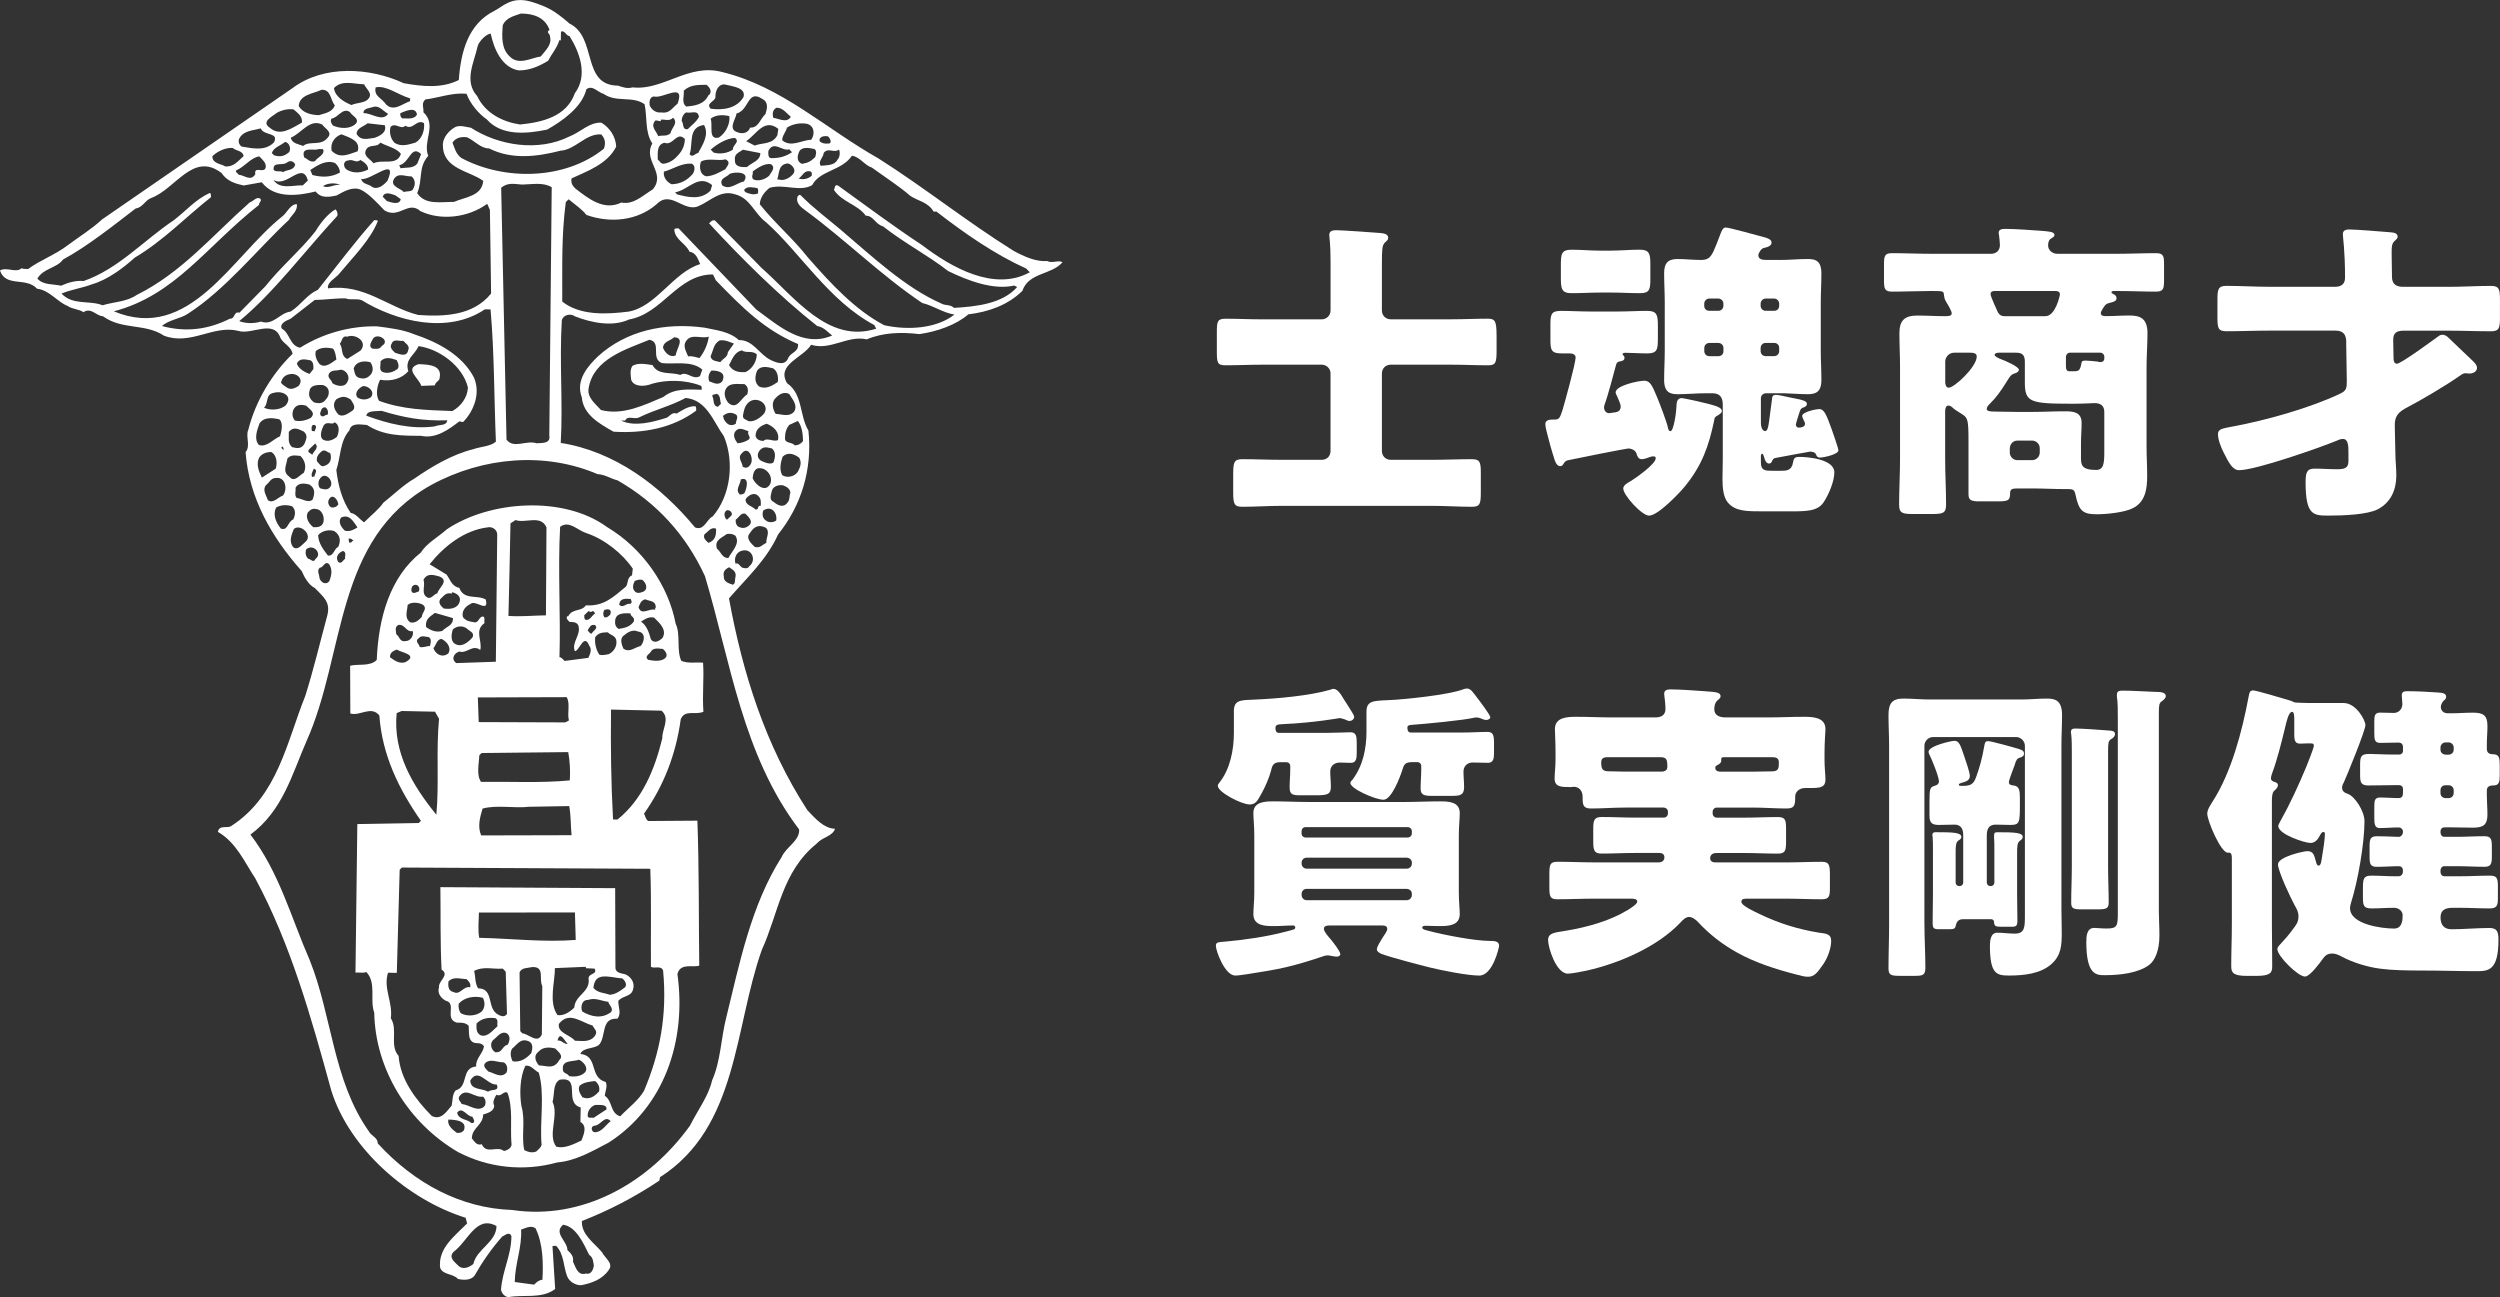 <?xml version="1.0" encoding="UTF-8"?>
<svg id="_レイヤー_2" data-name="レイヤー 2" xmlns="http://www.w3.org/2000/svg" viewBox="0 0 567.41 294.39">
  <rect x="0" y="0" width="567.41" height="294.39" fill="#333333" stroke="none"/>
  <defs>
    <style>
      .cls-1 {
        fill: #fff;
      }
    </style>
  </defs>
  <g id="_ベース" data-name="ベース">
    <g>
      <g>
        <path class="cls-1" d="M301.99,84.77c0-1.14-.93-2-2-2h-13.51c-2.79,0-5.58.14-8.44.14-1.72,0-1.86-.64-1.86-3.07v-4.5c0-2.36.14-3,1.93-3,2.79,0,5.58.14,8.37.14h13.51c1.07,0,2-.86,2-2v-11.08c0-4.15-.29-5.51-.29-6.08,0-.93.79-1.07,1.57-1.07,1.29,0,8.51.5,10.08.64.64.07,1.72.21,1.72,1.07,0,.5-.29.64-.79,1.14-.57.64-.64,1.29-.64,5.15v10.22c0,1.14.86,2,2,2h13.73c2.79,0,5.58-.14,8.37-.14,1.93,0,1.93,1,1.93,5.15v1.93c0,2.79-.14,3.5-1.86,3.5-2.86,0-5.65-.14-8.44-.14h-13.73c-1.14,0-2,.86-2,2v17.59c0,1.14.86,2,2,2h9.44c3,0,5.93-.14,8.94-.14,1.79,0,2.07.57,2.07,2.93v4.65c0,2.57-.21,3.22-2,3.22-3,0-6.01-.21-9.01-.21h-34.18c-3,0-6.01.21-9.01.21-1.79,0-2-.72-2-3.36v-3.79c0-2.93.14-3.65,2.07-3.65,3,0,5.93.14,8.94.14h9.08c1.14,0,2-.79,2-2v-17.59Z"/>
        <path class="cls-1" d="M364.2,91.78c-.07.14-.14.5-.14.71,0,.71.5,1.29,1.14,1.29.14,0,1.14-.14,1.5-.21.71-.14,1.14-.5,1.14-1.36,0-.5-.64-1.86-.86-2.36-.14-.29-.29-.57-.29-.79,0-1.57,5.22-2.65,6.51-2.65s1.79,1.07,2.86,3.65c.64,1.5,2.29,5.86,2.5,7.01.07.36.21.79.57.79.79,0,1.36-4.72,1.36-5.51,0-1.14.21-2,1.22-2,.29,0,5.86,1.14,7.87,1.86.79.29,1.22.64,1.22,1.07,0,.5-.71.86-1.29,1.22-.36.29-.36.36-.43.79-1.22,5.93-2.79,10.37-6.72,15.16-1.29,1.57-6.08,6.58-8.08,6.58-1.64,0-5.86-4.65-5.86-6.15,0-.79,1-1.29,1.86-1.79,1.14-.71,5.51-3.79,5.51-5.08,0-.36-.21-.43-.5-.43s-.43,0-.79.14c-.5.21-1.36.5-1.86.5-.86,0-1.07-.79-1.22-1.29-.21-.72-1.14-1.14-1.86-1.14-.43,0-12.01,2.29-13.59,2.65-.5.07-.79.29-1.14.86-.14.29-.36.5-.72.5-.5,0-.93-.43-1.22-1.29-.79-2.43-1.29-4.29-1.79-6.29-.14-.57-.36-1.36-.36-2,0-1,1.14-1,2.15-1,.93,0,1.14-.29,1.72-2.07.5-1.64,3-10.73,3-12.01,0-.64-.64-.93-1.29-.93h-1.86c-2.36,0-2.57-.72-2.57-3.15v-3.43c0-2.29.21-3.07,2.36-3.07s4.36.14,6.51.14h6.58c2.15,0,4.29-.14,6.51-.14s2.43.93,2.43,3.43v2.72c0,2.65-.14,3.5-2.43,3.5-1.72,0-3.43-.14-5.08-.14-.14,0-.5.07-.5.29,0,.36.43.29.43.86,0,.64-.57.71-1.29.86-.36.14-.5.29-.64.79-.5,1.93-1.93,7.22-2.57,8.94ZM365.7,56.88c2.15,0,4.29-.21,6.44-.21s2.43.86,2.43,3.22v3.5c0,2.36-.21,3.15-2.36,3.15s-4.36-.14-6.51-.14h-2.5c-2.15,0-4.29.14-6.51.14s-2.43-.93-2.43-3.5v-2.86c0-2.57.14-3.5,2.43-3.5s4.36.21,6.51.21h2.5ZM407.6,96.42c0,.29.29.64.57.64.57,0,1.5-.14,1.5-.86,0-.14,0-.21-.07-.36-.14-.29-.57-1.14-.57-1.43,0-.93,3.22-1.57,3.86-1.57,1.14,0,1.64,1.29,2.86,4.65.21.64,1.5,4.22,1.5,4.72,0,.93-3.36,1.64-4.15,1.64-.64,0-.79-.36-.93-.71-.21-.5-.86-.64-1.36-.64-.21,0-6.94,1.29-7.79,1.43-.43.07-.57.21-.79.64-.14.36-.29.64-.71.64-.72,0-1-.93-1.14-1.5-.07-.21-.21-.72-.43-.72s-.29.29-.29.5v1.5c0,1.86,1.07,1.86,2.65,1.86h1.93c1.14,0,2.43,0,2.72-1.93.14-.86.36-1.22,1.43-1.22,2.15,0,7.94.57,7.94,3.5,0,2.07-1.29,5.08-2.43,6.79-1.36,2.07-3.93,2.07-7.94,2.07h-5.43c-4.29,0-6.65,0-8.37-2-1.07-1.29-1.22-3.5-1.22-5.43,0-1.36.07-2.86.07-4.43v-12.37c0-1.57-.64-2.57-2.29-2.57h-1.79c-2,0-4,.21-6.08.21-1.64,0-3.15-.29-3.15-3.22,0-2.22.14-4.5.14-6.72v-10.8c0-2.29-.14-4.5-.14-6.72s.79-3.22,3.07-3.22c1.72,0,3.43.21,5.22.21,1.5,0,2.15-.36,2.93-2,.43-.93.93-2.22,1.57-3.93.36-.86.57-1.43,1.22-1.43.71,0,7.44,1.86,8.51,2.15,1.07.29,1.86.57,1.86,1.29,0,.64-.79,1-1.5,1.14-.57.14-.72.21-1.07.71-.21.36-.43.64-.43,1,0,.93.93,1.07,1.86,1.07h3.15c2.07,0,4.08-.21,6.08-.21,1.57,0,3.22.14,3.22,3.22,0,2.22-.14,4.5-.14,6.72v10.8c0,2.22.14,4.43.14,6.72,0,2.86-1.43,3.22-3.15,3.22-1.57,0-4.65-.21-5.22-.21h-4.22c-.64,0-1.14.5-1.14,1.14v5.51c0,1.57.64,1.93.93,1.93.5,0,.71-.57.93-2.22l.64-4.86c.07-.71.07-1.14,1-1.14.57,0,2.29.43,3,.57,3.58.64,3.93.93,3.93,1.5,0,.5-.5.71-.93.86-.43.14-.57.5-.71.93-.14.5-.86,2.57-.86,2.93ZM390.01,70.54c.64,0,1.14-.5,1.14-1.14v-.5c0-.57-.5-1.14-1.14-1.14h-2.07c-.64,0-1.14.57-1.14,1.14v.5c0,.64.43,1.14,1.14,1.14h2.07ZM391.16,78.98c0-.64-.5-1.14-1.14-1.14h-2.07c-.64,0-1.14.5-1.14,1.14v.72c0,.64.5,1.14,1.14,1.14h2.07c.64,0,1.14-.43,1.14-1.14v-.72ZM402.67,70.54c.71,0,1.14-.5,1.14-1.14v-.5c0-.57-.5-1.14-1.14-1.14h-1.93c-.64,0-1.14.57-1.14,1.14v.5c0,.64.5,1.14,1.14,1.14h1.93ZM400.74,77.83c-.64,0-1.14.5-1.14,1.14v.72c0,.64.5,1.14,1.14,1.14h1.93c.64,0,1.14-.5,1.14-1.14v-.72c0-.64-.43-1.14-1.14-1.14h-1.93Z"/>
        <path class="cls-1" d="M476.82,71.11c0,.57.64.64,1.07.64,1.79,0,3.5-.14,5.29-.14,2.22,0,4.22.36,4.22,4,0,2.57-.21,5.15-.21,7.65v18.02c0,2.22.14,4.43.14,6.72,0,2.86-.36,5.93-3.29,7.36-1.86.93-5.79,1.36-8.15,1.36-3.36,0-4.08-.93-4.86-4.58-.21-1.07-.71-1.14-1.72-1.14h-.86c-2.36,0-4.79-.14-7.15-.14h-3.22c-1.29,0-1.86.07-1.86,1.07,0,1.64-.36,1.86-2.86,1.86h-4.22c-1.72,0-2.36-.29-2.36-1.57v-11.66c0-6.08-.14-5.72-2.29-7.08-.57-.36-1-.64-1.36-1-.21-.21-.57-.43-.93-.43-.57,0-.72.79-.72,1.22v10.94c0,3.43.21,6.86.21,10.3,0,2-.72,2.15-3.29,2.15h-4.15c-2.36,0-3.22-.14-3.22-2.07,0-3.43.21-6.94.21-10.37v-20.95c0-2.57-.14-5.08-.14-7.65,0-2.93,1.22-4,4.08-4,2.07,0,4.15.14,6.22.14.79,0,1.57,0,1.57-.64,0-.57-.93-2.07-1.36-2.79-.29-.5-.36-.93-.43-1.57-.07-.71-.29-.71-3.07-.71s-5.72.14-8.65.14c-1.72,0-1.86-.64-1.86-2.65v-3.58c0-1.79.14-2.5,1.79-2.5,2.86,0,5.79.14,8.72.14h13.8c1.14,0,2-.71,2-2,0-.43-.14-1.79-.21-2.29-.07-.21-.07-.36-.07-.5,0-.86,1-.86,1.64-.86,1.79,0,6.08.29,7.94.43,1.43.14,3.07.14,3.07.93,0,.36-.21.5-.71.79-.64.36-.72,1.07-.72,1.64,0,1.07,1,1.86,2.07,1.86h13.73c2.93,0,5.79-.14,8.65-.14,1.72,0,1.86.64,1.86,2.5v3.58c0,2-.14,2.65-1.86,2.65-2.86,0-5.72-.14-8.65-.14h-.93c-.21,0-.5.07-.5.29,0,.14.21.29.36.36.43.21.79.43.79,1s-.5.79-1.36,1c-.93.21-1.14.36-1.72,1.29-.21.36-.5.79-.5,1.14ZM443.5,80.05c-1.07,0-2,.93-2,2v4.72c0,.43.14,1.22.79,1.22,1.29,0,6.36-4.72,6.36-7.08,0-.79-.86-.86-1.5-.86h-3.65ZM477.6,93.49c0-1.43-.86-2-2.22-2-.14,0-2.43.14-4.65.14h-.86c-9.22,0-10.3-.43-10.3-4.86v-4.65c0-1.43-.5-2.07-1.93-2.07h-3.93c-.29,0-1,.07-1,.5,0,.36,1.07.86,1.5,1,.64.21,4,1.64,4,2.36,0,.5-.57.72-1,.86-.86.29-1,.64-2,2.22-1.22,1.93-2.07,3.15-3.72,4.79-.21.21-.57.64-.57,1,0,.5.5.64,2.15.64,1.5,0,3.29.07,4.79.07h3.43c2.43,0,4.93-.14,7.44-.14,1.93,0,3.72.21,3.72,2.65,0,1.5-.14,3.07-.14,4.58v3.29c0,1.65.14,2.79,3.43,2.79,1.72,0,1.86-1.5,1.86-4.08v-9.08ZM452.86,66.04c-.5,0-1.07.07-1.07.71,0,.36.5,1.5.86,2.36.14.36.21.5.36.79.43,1,.71,1.86,1.93,1.86h9.3c2.29,0,3.29-4.72,3.29-4.93,0-.72-.64-.79-1.22-.79h-13.44ZM456.15,102.72c0,.93.79,1.72,1.72,1.72h3.36c.93,0,1.72-.79,1.72-1.72v-1c0-.93-.79-1.72-1.72-1.72h-3.36c-.93,0-1.65.71-1.72,1.72v1ZM468.88,82.41c0,1.5.07,1.86.93,1.86h.64c1.22,0,1.64,0,1.93-1.72.07-.5.21-.71.93-.71.5,0,2.15.14,2.65.21.43.07.5.14.72.14.57,0,.93-.29.93-.93v-.29c0-.5-.43-.93-.93-.93h-6.86c-.5,0-.93.43-.93,1v1.36Z"/>
        <path class="cls-1" d="M532.52,77.76c0-1.72-.57-2.72-2.43-2.72h-15.09c-3.22,0-6.44.14-9.65.14-1.93,0-2.07-.71-2.07-3.15v-4c0-2.29.14-3.15,2-3.15,3.22,0,6.51.21,9.72.21h15.02c1.29,0,2.22-.57,2.22-2.07,0-6.22-.5-9.15-.5-9.87,0-.93.79-1.07,1.5-1.07,1.5,0,7.58.5,9.3.64.64.07,1.64.14,1.64,1,0,.43-.36.64-.79,1.07-.5.5-.57,1.29-.57,2.15v.93c0,1.57.07,3.15.07,4.65v.29c0,1.72,1,2.29,2.57,2.29h10.22c3.29,0,6.51-.21,9.72-.21,1.86,0,2,.86,2,3.15v4c0,2.29-.14,3.15-2,3.15-3.22,0-6.44-.14-9.72-.14h-10.08c-1.64,0-2.43.5-2.43,2.07l.07,3.79c0,.93.07,1.64.79,1.64.93,0,8.29-5.43,9.58-6.36.21-.14.43-.21.71-.21.5,0,.86.21,1.22.5,1.14,1.07,3.93,3.79,5.01,4.79.93.86,1.64,1.5,1.64,2.22,0,.79-.79,1.29-1.72,1.29-.29,0-.64-.07-.93-.07-.57,0-1.14.5-1.57.79-2.65,1.86-8.51,5.36-11.44,6.86-2.22,1.14-3.07,2.07-3,4.36l.14,6.36c0,1.43.21,3.22.21,4.79,0,3.29-1.22,6.15-4.22,7.72-2.36,1.22-7.79,1.43-11.08,1.43-3.5,0-5.29,0-5.29-7.51,0-2.15.21-3.15,2-3.15s3.43.14,5.15.14c1.57,0,2.57-.21,2.57-1.79v-1.86c0-1.5,0-3.22-1.22-3.22-.5,0-.93.14-1.36.36-4,1.64-18.45,6.72-22.24,6.72-1.43,0-2.29-1.57-3.5-4-.57-1.07-1.29-2.93-1.29-4.15s.93-1.29,3.5-1.79c7.36-1.36,17.3-4.15,24.1-7.36,1.57-.71,1.64-1.29,1.64-3l-.14-8.65Z"/>
        <path class="cls-1" d="M302.2,210.04c-1.07,0-1.72.07-1.72.79,0,.64,1,1.72,1.72,2.57.43.57,2,2.5,2,3.15,0,.36-.36.57-.79.57s-1.07-.14-1.5-.21c-.21-.07-.43-.07-.64-.07-.36,0-.86.14-1.22.29-7.08,2.36-9.8,2.86-17.16,4-.57.07-1.93.29-2.5.29-2.43,0-4.43-5.65-4.43-6.72,0-.86.43-.86,2.22-1,4.15-.36,9.51-1.14,13.51-2.22,1.93-.5,2.29-.5,2.29-1,0-.29-.29-.43-.5-.43-1.43,0-2.79.14-4.22.14-2,0-4.79,0-4.79-2.72,0-1.07.21-2.93.21-4.93v-13.01c0-2.07-.21-3.86-.21-5,0-2.57,2.65-2.65,4.58-2.65,2.57,0,5.22.14,7.87.14h22.02c2.57,0,5.22-.14,7.87-.14,1.93,0,4.5.07,4.5,2.65,0,1.43-.21,3.07-.21,5v13.01c0,2,.21,3.86.21,4.93,0,2.72-2.79,2.72-4.79,2.72-.93,0-1.93-.07-2.93-.07-.29,0-.79,0-.79.43s.93.57,1.43.72c3.5.93,10.51,2.29,14.01,2.29.79,0,2,0,2,1.07,0,.43-1.43,6.79-4.5,6.79-2.57,0-8.37-1.14-11.01-1.79-2.29-.57-9.22-2.36-11.23-3.15-.43-.21-1-.5-1-1,0-.57.64-1.57,1.07-2.29.14-.21.29-.43.36-.57.29-.43.93-1.29.93-1.79,0-.72-.64-.79-1.43-.79h-11.23ZM280.04,161.49c0-2.72,1.57-2.57,5.01-2.72,4.86-.21,12.16-.86,16.87-2.22.21-.07.5-.21.64-.21,1,0,1.64,1,2.57,2.57.5.79,1,1.5,1.72,2.72.21.36.5.79.5,1.14s-.43.86-1.07.86c-.36,0-.72-.21-1.07-.36-.29-.07-.86-.29-1.14-.29-.07,0-5.93,1.07-12.73,1.36-1.43.07-1.86.14-1.86.93,0,.5.14,1.07.79,1.07h10.65c2,0,4.58-.14,5.58-.14,1.29,0,1.43.86,1.43,2.43v2.15c0,1.29-.07,2.36-1.36,2.36-.86,0-1.64-.07-2.5-.07-1.22,0-2.15.79-2.15,2s.14,2.36.14,3.5c0,1.72-.79,1.93-3.36,1.93h-3.43c-1.79,0-2.57-.07-2.57-1.79,0-1.36.14-2.65.14-4v-.86c0-.5-.36-.86-.86-.86h-1.5c-1.64,0-1.79,1.07-2,1.93-.43,1.64-1.29,3.58-2.07,5.01-1,1.86-1.43,2.65-2.79,2.65-1.86,0-7.22-2.79-7.22-4.22,0-.21.14-.5.29-.64,2.5-3.07,3.36-7.51,3.36-11.37v-4.86ZM319.51,190.09c.5,0,.93-.43.93-.93v-.5c0-.5-.43-.93-.93-.93h-23.24c-.5,0-.86.43-.86.93v.5c0,.57.36.86.86.93h23.24ZM296.56,194.66c-.64,0-1.14.5-1.14,1.14v.21c0,.64.5,1.14,1.14,1.14h22.74c.64,0,1.14-.5,1.14-1.14v-.21c0-.64-.43-1.07-1.14-1.14h-22.74ZM296.56,201.74c-.64,0-1.14.5-1.14,1.14v.29c0,.57.5,1.14,1.14,1.14h22.74c.64,0,1.14-.57,1.14-1.14v-.29c0-.64-.43-1.07-1.14-1.14h-22.74ZM320.22,173c-1.36,0-1.64.72-1.93,1.72-.5,1.57-2.43,6.79-4.29,6.79s-7.51-2.5-7.51-3.79c0-.29.21-.5.5-.79,2.36-3.15,3.15-7.01,3.15-10.87v-4.5c0-2.5,1.5-2.5,4.93-2.65,3.72-.14,13.8-1.22,16.95-2.43.36-.14.57-.21.93-.21.86,0,1.36.86,2.29,2.07.5.64,3,3.93,3,4.43,0,.43-.57.64-.93.64s-.93-.21-1.22-.36c-.36-.14-.64-.21-.93-.21-.21,0-.43,0-.64.07-2.5.57-10.73,1.36-13.66,1.57-.86.07-1.43.07-1.43.64,0,.5.07,1.14.79,1.14h11.58c2,0,3.93-.14,5.86-.14,1.29,0,1.43.93,1.43,2.43v2.36c0,1.22-.14,2.22-1.36,2.22-.64,0-2.43-.07-3.5-.07-1.22,0-2.07.86-2.07,2.07s.14,2.36.14,3.57c0,1.86-1.14,1.93-2.72,1.93h-4.86c-1.86,0-2.29-.5-2.29-1.72,0-1.43.14-2.79.14-4.15v-.93c0-.5-.36-.79-.79-.86h-1.57Z"/>
        <path class="cls-1" d="M368.78,183.29c-2.57,0-5.15.21-7.72.21-1.79,0-1.86-.93-1.86-2.43v-.21c0-1.57-1-2.29-2-2.29-.21,0-.43.07-.71.07-2.07,0-3.65,0-3.65-1.93,0-1,.21-2.86.21-4.29v-1.72c0-2.15-.14-4.5-.14-5.22,0-2.72,2.86-2.79,4.86-2.79,2.72,0,5.51.14,8.22.14h9.72c1.29,0,2.29-.5,2.29-1.93s-.29-3-.29-3.43c0-.93.79-1,1.57-1,1.93,0,5.94.29,7.94.43.29.07.64.07.93.07,1.36.14,2.36.21,2.36,1.07,0,.36-.36.64-.79,1-.5.5-.64,1.22-.64,1.93,0,1.5,1.36,1.86,2.57,1.86h9.51c2.72,0,5.51-.14,8.22-.14,2,0,4.93.07,4.93,2.79,0,.5-.21,3-.21,5.22v1.93c0,1.57.21,3.29.21,4.29,0,1.72-1.07,1.93-3.22,1.93h-1.36c-1.5,0-2.29,1-2.29,1.93v.29c0,1.72-.21,2.43-1.93,2.43-2.57,0-5.08-.21-7.65-.21h-8.22c-.5,0-.93.43-.93.93v.43c0,.5.43.93.93.93h6.15c2.57,0,5.15-.14,7.72-.14,1.72,0,1.86.71,1.86,2.72v2.79c0,2.07-.14,2.79-1.86,2.79-2.57,0-5.15-.14-7.72-.14h-6.22c-1.22,0-1.43.79-1.43,1.14,0,1,.93,1,1.43,1h15.52c2.79,0,5.58-.14,8.37-.14,1.72,0,1.86.71,1.86,3v2.93c0,1.86-.14,2.57-1.86,2.57-2.79,0-5.58-.14-8.37-.14h-8.29c-.93,0-1.57,0-1.57.71,0,.93,3.15,2.29,4,2.72,4.43,2.15,8.79,3.5,13.59,4.29,1.5.21,2.79.21,2.79,1.86s-.79,3.86-1.79,5.29c-1.36,1.93-2,2.86-3.5,2.86-.79,0-1.79-.29-2.57-.5-4.5-1.14-9.44-2.72-13.51-5-3.22-1.79-6.22-4.08-8.79-6.86-.43-.5-1.36-1.22-2.07-1.22-.79,0-1.5.72-2,1.29-5.22,5.51-13.87,9.22-21.16,10.87-.93.21-3.5.71-4.36.71-2.72,0-4.5-6.01-4.5-7.58,0-1.72,1.5-1.72,4-2.15,4.79-.79,10.01-2.22,14.09-4.72.5-.29,2.15-1.36,2.15-1.86,0-.64-.64-.71-1.57-.71h-8.15c-2.79,0-5.65.14-8.44.14-1.64,0-1.79-.64-1.79-2.79v-2.86c0-2.22.14-2.86,1.86-2.86,2.79,0,5.58.14,8.37.14h14.52c1,0,1.36-.57,1.36-1.14,0-.72-.5-1-1.14-1h-5.43c-2.57,0-5.08.14-7.65.14-1.79,0-1.93-.79-1.93-2.93v-2.65c0-2,.21-2.72,1.93-2.72,2.57,0,5.15.14,7.65.14h6.44c.5,0,.93-.43.93-.93v-.43c0-.5-.36-.86-.93-.93h-8.79ZM377.07,175.14c.71,0,1.36-.29,1.36-1.07,0-1.64-.14-2.22-1.64-2.22h-11.94c-.79,0-1.43.21-1.43,1.14,0,1.5.21,2.07,1.79,2.07h.14c1.14,0,2.29.07,3.43.07h8.29ZM397.88,175.14c1.43,0,2.86-.07,4.29-.07,1.5,0,1.57-.71,1.57-2,0-1-.64-1.22-1.5-1.22h-10.65c-.57,0-.93,0-.93.43v.36c0,.5-.43.79-.86,1-.29.14-.5.29-.5.64,0,.43.29.86,1.22.86h7.36Z"/>
        <path class="cls-1" d="M436.78,209.75c0,3.29.21,6.65.21,9.94,0,1.64-.64,1.79-2.36,1.79h-3.36c-2.07,0-2.65-.14-2.65-1.72,0-3.36.14-6.65.14-10.01v-40.47c0-2.29-.14-4.65-.14-7.01,0-2.65.86-3.72,3.36-3.72,1.93,0,3.93.21,5.93.21h20.81c1.93,0,3.93-.21,5.86-.21,1.79,0,3.43.36,3.43,3.72,0,2.36-.14,4.65-.14,7.01v36.97c0,1.79.07,3.58.07,5.43,0,2.72-.07,5.08-2.29,7.08-2.5,2.29-6.44,2.65-9.65,2.65-2.79,0-4.36-.29-4.36-6.72,0-1.14.14-3,1.65-3,1.36,0,2.65.21,4,.21,2.29,0,2.29-1.5,2.29-4.22v-38.4c0-1.07-.93-2-2-2h-18.81c-1.07,0-2,.86-2,2v40.47ZM455.94,177.5c0,.71.64.71,1.14.79,1.22.14,1.36,1.14,1.36,2.79v1.57c0,4.08-.07,4.58-2.15,4.58-1.07,0-2.22-.07-3.36-.07-1.57,0-2,1.07-2,2.43v10.73c0,.43.36.79.79.79h.14c.43,0,.79-.36.79-.79v-7.29c0-1.22,0-2.36-.07-3.07v-.36c0-.64.29-.71.72-.71,3.93,0,5.79.07,5.79,1.07,0,.43-.36.64-.64.86-.57.43-.64,1.07-.64,2.86v9.22c0,2,.07,4.08.07,6.08,0,1.14-.29,1.36-1.29,1.36h-1.57c-2,0-2.29,0-2.43-.86,0-.43-.07-.86-.79-.86h-6.15c-1.14,0-1.57.5-1.79,1.57-.14.64-.5.71-1.57.71h-2.22c-1.14,0-1.43-.21-1.43-1.36,0-2.22.07-4.36.07-6.58v-9.94c0-1.22,0-2.36-.07-3.07,0-.07-.07-.29-.07-.36,0-.57.29-.71.72-.71,4,0,5.86.07,5.86,1.07,0,.43-.36.64-.72.86-.5.43-.57,1.07-.57,2.72v6.79c0,.43.36.79.79.79h.14c.43,0,.79-.36.79-.79v-10.87c0-1.22-.5-2.29-1.93-2.29-1.14,0-2.36.07-3.58.07-1.72,0-2.15-.57-2.15-2.22v-3c0-3.22.14-3.36,1.36-3.72.43-.14.79-.43.79-.93,0-1.07-1.64-5.08-2.22-6.22-.07-.14-.14-.36-.14-.5,0-1.36,5.22-2.5,5.86-2.5,1.07,0,1.36.86,2.29,3.65.29.86,1.22,3.5,1.22,4.29,0,1-.71,1.29-2,1.64-.21.07-.5.14-.5.43,0,.21.36.21.5.21h.43c1.72,0,2.43-.36,3-2,.72-1.93,1.43-4.5,1.79-6.72.21-1.29.36-1.43.93-1.43.71,0,5.86,1.43,7.01,1.79.93.29,1.14.57,1.14,1.07,0,.43-.29.64-.64.79-.72.21-.93.29-1.22,1-.07.14-.14.36-.21.64-.43,1.22-1.36,3.5-1.36,4ZM478.46,196.74c0,2.72.14,5.43.14,8.08,0,1.43-.57,1.57-2.65,1.57h-3.43c-1.86,0-2.43-.14-2.43-1.5,0-2.72.14-5.43.14-8.15v-25.74c0-1.57,0-3.15-.14-4.36-.07-.14-.07-.36-.07-.5,0-.71.5-.79,1.07-.79,1.14,0,5.86.29,7.22.43,1,.07,1.72.07,1.72.86,0,.5-.5.93-.93,1.14-.57.43-.64.71-.64,2.86v26.1ZM489.97,206.46c0,1.64.14,3.72.14,5.86,0,3.29-.93,5.58-2.29,6.65-2.43,1.86-6.58,2.36-10.08,2.36-1.93,0-4.22,0-4.22-7.51,0-1.29.07-3.22,1.79-3.22.5,0,1.72.14,2.79.14,2.57,0,2.57-.64,2.57-3.93v-43.69c0-1.79,0-3.79-.21-5.01v-.5c0-.79.64-.86,1.29-.86,2.5,0,5.08.21,7.65.29.64,0,2.15,0,2.15.93,0,.57-.5.86-.93,1.22-.57.36-.64.93-.64,2.72v44.55Z"/>
        <path class="cls-1" d="M524.15,168.71c-.93,0-1.5.07-2.07.07-1.14,0-1.36-.64-1.36-2.07v-3.15c0-.93,0-2-.5-2-.79,0-1.29,2.29-1.64,3.79-.79,3.22-1.72,7.01-2.86,10.08-.14.43-.29.79-.29,1.22,0,1.07,1.57.57,1.57,1.57,0,.57-.57,1-.93,1.36s-.43,1.36-.43,2.22v27.89c0,3.22.07,6.44.07,9.65,0,1.5-.5,2.15-3.65,2.15h-2.07c-3,0-3.58-.64-3.58-2.15,0-3.22.14-6.44.14-9.65v-14.87c0-.64-.07-1.29-.57-1.29h-.36c-1.57,0-4.65-7.22-4.65-8.87,0-.93.79-2.07,1.29-2.86,4.15-6.51,6.58-15.59,8.08-23.6.21-1.07.29-1.5,1.07-1.5.64,0,6.65,1.79,7.87,2.15.57.14.86.29,1.5.57.14.07,3,.14,3.36.14h7.79c2.79,0,4.93,3.86,4.93,5.01,0,1.22-4.15,11.37-4.93,13.08-.21.36-.36.71-.36,1.14,0,.79.57,1.14,1.22,1.36,1.72.57,3.86,4,3.86,6.22,0,5.08-1.5,13.66-3.07,18.59-.07.29-.21.79-.21,1.14,0,3.72,7.22,4.65,10.01,4.65,1.93,0,1.93-2.15,1.93-3.07,0-.79-.79-1.64-1.93-1.64-1.72,0-3.43.14-5.15.14s-1.93-.64-1.93-2.43v-2.36c0-1.93.21-2.65,1.86-2.65,1.79,0,3.58.14,5.36.14h.86c.64,0,1-.5,1-1.14,0-.72-.21-1.14-1-1.14-1.64,0-3.29.14-4.93.14-1.43,0-1.64-.64-1.64-2.22v-2.5c0-1.57.21-2.22,1.64-2.22,2.29,0,3.93.14,5.01.14.43,0,.93-.5.93-1.14,0-.57-.43-1-1-1-1.43,0-2.86.14-4.29.14-1.07,0-1.22-.86-1.22-2.22v-2.72c0-1.36.14-2,1.36-2,1.36,0,2.79.14,4.15.14.86,0,1-.57,1-1.22v-.93c0-.43-.36-.79-.86-.79h-.93c-2,0-4.08.07-6.08.07-1.57,0-1.86-.64-1.86-2.22v-2.57c0-2,.36-2.36,2.22-2.36,1.14,0,3,.14,5.72.14h.93c.5,0,.86-.36.86-.79v-.86c0-.72-.36-1.07-1.07-1.07-1.36,0-2.72.07-4.08.07-1.22,0-1.36-.64-1.36-2.22v-2.72c0-1.22.14-1.93,1.29-1.93,1.07,0,2.15.07,3.15.07,1.14,0,1.93-.93,1.93-2,0-.43-.14-1.72-.14-2,0-.93.71-.93,1.43-.93,1.79,0,4.86.14,6.72.29,1,.07,1.93.14,1.93,1,0,.43-.29.64-.64.93-.29.36-.57.86-.57,1.36,0,.71.5,1.43,1.57,1.43h.86c1.64,0,3.22-.14,4.86-.14,2.29,0,3.29.57,3.29,3,0,1.43-.14,2.86-.14,4.29v.93c0,1.14.93,1.22,1.43,1.22,1.36,0,1.5.86,1.5,2.43v2.43c0,1.36-.14,2.22-1.43,2.22-.57,0-1.5.07-1.5,1.14v1.22c0,1.36.14,2.79.14,4.22,0,2.36-.93,3-3.29,3-1.57,0-3.22-.07-4.86-.07h-1.64c-.5,0-.86.36-.86.86v.36c0,.5.36.93.86.93h2.79c2.15,0,4.22-.14,6.36-.14,1.5,0,1.64.79,1.64,2.43v2.29c0,1.5-.21,2.22-1.64,2.22-2.15,0-4.22-.14-6.36-.14h-2.79c-.5,0-.86.43-.86.93v.43c0,.5.36.93.86.93h3.65c2.22,0,4.5-.14,6.72-.14,1.64,0,1.79.64,1.79,2.57v2.72c0,1.5-.29,2.15-1.86,2.15-2.22,0-4.43-.14-6.65-.14h-1.79c-1.5,0-2.72.43-2.72,2.15s.79,2.72,2.5,2.72c2.86,0,5.72-.29,8.58-.29,1.64,0,2.07.71,2.07,2.65,0,7.15-2.36,7.15-5.08,7.15-3.86,0-7.79-.14-11.65-.14-4.29,0-7.51-.07-10.15-.43-2.86-.36-6.29-1.43-8.79-2.79-.72-.36-1.29-.64-2.07-.64-1.07,0-1.57.43-2.15,1.22-.64.93-2.93,4-4,4-1.64,0-6.29-4.65-6.29-6.22,0-.36.29-.72.5-.93,1.07-1.14,2.15-2.36,3.07-3.65.71-.93,1.22-1.57,1.22-2.86,0-1-.36-1.64-.86-2.5-.86-1.57-3.79-7.72-3.79-9.3,0-1.72,5.86-3,6.65-3,1.5,0,1.57,1.07,2,2.5.07.29.21.79.57.79.57,0,.64-1.22.79-2.07.21-1.07.64-4.08.64-5.08,0-.21-.07-.5-.29-.5-.43,0-.64.43-.79.71-.5.93-1.07,1.79-2.22,1.79-1.22,0-7.29-1.93-7.29-3.86,0-.21.29-.72.36-.86,2.29-4.08,4.22-8.29,6.01-12.58.29-.72,1.72-4.29,1.72-4.79,0-.43-.29-.5-.64-.5h-.36ZM555.76,171.28c.64,0,1.14-.5,1.14-1.14v-.5c0-.57-.5-1.14-1.14-1.14h-.72c-.64,0-1.14.57-1.14,1.14v.5c0,.64.43,1.07,1.14,1.14h.72ZM555.04,178.22c-.71,0-1.14.5-1.14,1.14v.64c0,.64.5,1.14,1.14,1.14h.72c.64,0,1.14-.5,1.14-1.14v-.64c0-.64-.5-1.14-1.14-1.14h-.72Z"/>
      </g>
      <g>
        <path class="cls-1" d="M237.69,59.24c-2.55.22-5.26-1.02-7.64-2.31-10.86-6.79-20.03-14.22-30.66-20.96-12-6.77-21.94-16.31-35.43-19.61-7.69-2.08-13.47,4.26-20.37,3.47-1.28.34-2.14,0-3.31-.39-8.42-.05-4.63-11.02-11.07-14.12,0,0-2.01-1.86-4.03-3.04-2.02-1.18-4.74-1.92-4.74-1.92-4.38-1.23-6.31,1.13-8.23,2.1-6.03,3.01-7.62,9.39-8.08,15.7-3.91,1.96-8.31,1.46-12.48.73-7.7-3.58-18.11-4.22-25.23,1.09l-43.24,29.81c-2.46,2.27-5.23,3.94-7.82,5.88-2.82,2.17-6.35,3.41-8.99,5.4-.45-.1-1.09.07-1.45-.21-1.25,1.2-3.36-.35-4.93.53,1.33,3.9,5.97,1.41,8.42,4.14,2.77.29,4.49,2.92,6.97,3.93,1.07.75,2.49.65,3.56,1.4,1.71-1.19,2.85.84,4.44.92,4.26,3.14,9.61,1.57,13.83,4.4,6.05,2.32,11.16-2.49,16.86-1.09,3.03,1.02,8.12-2.78,9.61,1.67.79,1.38,2.37,1.83,2.74,3.52-4.7,4.58-8.43,10.73-10.07,17.3-.67,1.44.6,3.61-.61,5.04.77,10.39,5.9,19.29,12.74,26.99.61,1.47,1.66,3.22,2.97,3.84,1.91,2,3.66,3.17,2.82,6.29-1.63,6.02-3.09,12.22-4.99,18.23-4.19,10.42-6.23,22.61-16.7,29.44-.88.75-2.81-.34-3.13,1.39,4.18,2.41,6.04,6.86,8.46,10.51,8.05,14.92,12.73,31.63,17.28,48.2,4.17,13.38,17.57,24.86,30.49,28.88l.34,1.28c-2.84,2.89-6.63,5.63-6.13,10.06.65,1.7,2.89,1.25,4.04,2.54,1.04.25,2.9.43,3.79-.78,1.75-3.1,3.82-6.06,6.25-8.83.64-.26,1.57-1.24,2.1-.14,0,4.37-2.09,7.96-2.36,12.23.21.87.74,1.43,1.6,1.67,3.43-.7,7.59.48,10.69-1.86l-.61-9.75.82-.07c1.82,1.91,1.63,4.58,2.49,6.88.52,1.38,2.05,2.13,3.23,2.07,2.33-.45,4.81-1.31,6.27-3.51,1.08-1.48-.94-2.66-1.55-3.95-1.86-2.22-4.74-4.01-4.58-7.11,6.1-2.37,11.99-5.43,17.58-9.17l.15-.77c17.72-11.35,16.8-33.8,23.1-51.59,3.78-8.24,4.53-17.78,12.5-24.16,1.21-1.43,3.54-1.6,4.12-3.32-2.63-.15-4.41-2.28-6.28-4.23-9.51-14.68-14.66-30.94-17.79-48.07,4.25-4.87,8.61-8.87,11.14-14.5,5.24-6.53,7.83-14.71,6.89-23.6-2.06-3.37-1.23-8.26-4.86-10.75-2.5-4.28,3.72-5.79,5.47-8.71,4.43,1.37,8.28-2.23,12.63-1.23,3.68-1.56,7.82-1.69,11.95-1.19,4.06-.59,8.33-2.09,11.11-4.49,4.56-.54,8.96-2.08,12.26-5.33,1.41-4.2,6.63-3.59,9.11-6.49-.9-.57-2.28.31-3.45-.26ZM190.43,33.95c.26.55.24,1.73-.37,2.31-.62,1.31-2.39,1.22-3.76,1.37-.75-.97.59-1.9.66-2.94,1.07-1.3,2.27.14,3.47-.75ZM187.9,30.94c.49.33,1.15,1.76-.04,1.64-.73.07-1.32-.08-1.81-.49-.29-1.14,1.07-1.3,1.84-1.14ZM185.02,35.66c-1.07,1.02-1.62,1.29-2.99,1.53-1.26-.48-1.14-1.84-.57-2.92.75-1.08,2.52-.63,3.42-.43.58.42.29,1.33.14,1.82ZM184.24,39.87c-.79.76-2.16,1-2.97.62.92-.53,1.18-1.93,2.67-1.58.41.14.31.6.3.96ZM182.91,28.06c1.86.27,2.18,2.28,1.2,3.67-2.19.04-4.5,1.81-6.56.13-.12-.96.81-1.85,1.06-2.89,1.2-.79,2.85-1.12,4.3-.91ZM172.05,43.88c-.92.44-1.91.14-2.82-.24-.13-.14-.45-.37-.26-.64.7-.85,2.1-.41,2.92-.3.31.33.12.78.16,1.19ZM156.96,37.14c.99.39.69,1.74.27,2.33-1.31,1.52-2.87,2.3-4.79,2.35-1.04-.43-1.97-1.59-1.76-2.86,2.06-.55,3.91-1.96,6.27-1.82ZM156.51,34.99c.87-2.26-.46-6.15,3.28-6.62,1.23,2.21-.33,4.5-1.32,6.34-.64.08-1.35,1.2-1.96.27ZM161.63,42.02l-.39,1.26c-2.19,2.18-5.08,1.48-7.57.84l-.45-.46c3.11-.57,5.28-4.25,8.41-1.64ZM160.35,40.03c-1.59-.35-1.68-2.31-1.25-3.35,1.52-.92,4.05-.05,5.56-.52,1.39.71.33,1.55-.05,2.27-1.38.7-2.67,1.49-4.27,1.59ZM166.36,33.93c-1.2.88-3.12,1.12-4.43.68l-.62-.65c1.35-1.2,3.51-2.56,5.47-2.66,1.3.89-.58,1.62-.42,2.63ZM168.63,33.98l3.94.77c0,1.77-1.96,2.14-3.03,3.16-1.18.07-2.82.03-2.74-1.56-.2-1.42.86-1.71,1.83-2.37ZM163.14,31.22c-2.52.63-1.26-2.89-1.86-4.27,1.16-.93,2.84-.94,4.25-.59.24,1.64-.77,3.85-2.38,4.86ZM165.6,39.47c1.1-.52,4.79-.58,3.24,1.71-1.64.33-3.18,2.07-4.93.89-.78-1.65,1.04-1.8,1.69-2.6ZM170.99,40.72c-.58-.61-.02-1.05-.14-1.82,1.02-.71,2.64-1.9,4.13-1.64,1.16.85.05,1.73-.37,2.59-.98.93-2.53,1.35-3.61.88ZM175,35.89c-.68-.06-.66-.97-.6-1.65,1.23-2.43,3.09.16,4.74-.35l.62.65c-1.39.97-2.94,1.39-4.76,1.35ZM178.44,37.15c.78-.39,2.52,1.24,1.59,2.31-.65.8-1.53,1.29-2.49,1.4l-1.14-.16c.48-1.08.16-3.18,2.04-3.55ZM176.26,24.45c1.37-.06,2.38,1.37,3.23,2.07-.94,1.53-2.78.35-3.96.23-.26-.83-.23-1.83.73-2.31ZM176.65,29.24l-.21,1.45c-1.14,2.16-3.4,1.65-5.15,2.35-.67-.33-1.26-.66-1.94-1,2.26-1.45,4.08-5.33,7.3-2.8ZM172.98,22.43c1.53.76,1.13,2.3.74,3.47-1.16,1.02-1.57,3.2-3.48,3.06-.35,1.22-1.76,1.51-2.8,1.08-2.35-.69-.44-2.97-.27-4.28,2.88-.71,2.44-5.54,5.81-3.33ZM162.38,22.06c-.06-1.27.52-2.9,2.02-2.91,1.67.45,4.99.66,4.35,2.87-1.51,2.6-4.66,3.04-7.43,2.66-1.25-1.21.99-1.66,1.06-2.62ZM155.18,20.58c1.53-1.38,3.21-1.3,5.13-1.34.85.52,1.46,1.81.45,2.42-.96,2.07-3.1,2.34-4.97,2.53-1.21-.8-.45-2.42-.6-3.61ZM155.71,25.51c1.18.3,2.7-.71,2.93,1.02-.71,1.3-1.45,1.65-2.52,2.76-1.33.29-.88-1.2-1.41-1.85.02-.82.35-1.49,1-1.93ZM155.44,31.55c-.03,1.45-.56,2.67-1.59,3.74-.89,1.03-2,1.73-3.27,1.88-.64-.01-.9-.66-1.3-.98.03-1.46-.29-3.37,1.54-3.79,1.94.81,2.79-2.76,4.62-.85ZM148.8,27.31l1.18.21v-.36c.88-.12,1.96.45,2.79-.44,1.25,1.21-.37,2.31-.58,3.49-.84.89-1.96.37-2.79.71-.38-1.15-1.95-2.23-.6-3.61ZM148.42,21.89c1.94.63,7.17-3.39,5.38,1.62-1.39,1.15-1.87,2.32-3.77,2.01-1.19.16-2.26-.69-2.6-1.7-.07-.82.04-1.82,1-1.93ZM114.1,5.76c.72-1.76,2.59-2.13,4.11-2.68,3.01-.03,5.58.99,6.52,3.74-.97.48.21.87.1,1.5.51,1.83-1.07,3.16-2.1,4.5-2.19.31-4.96,2.08-7.01.03-1.96-1.77-1.81-4.5-1.62-7.09ZM108.4,10.5c.35-1.22,2.07-2.87,2.98-2.85.7,3.34,2.47,7.7,6.37,8.33,2.5,0,4.62-.95,6.65-2.18.81-1.57,2.02-2.91,2.56-4.68l.32.05.04-2c.92-.35,1.12.98,1.93,1,2.37,3.78,4.22,8.96,1.22,12.99-1.89,5.37-7.56,6.61-12.44,7.1-3.95-.59-7.86-2.54-9.73-6.45-3.07-3.39-.7-7.61.11-11.33ZM96.53,22.58c3.24-.43,6.13-1.6,9.36-1.3.81,2.25,2.77,4.57,4.61,5.83,3.33,3.76,8.94,3.29,13.69,2.3,3.18-1.8,7.89-4.97,8.89-9.13,1.34-1.11,2.63.69,3.94,1.04,2.91,2.02,6.5.37,9.28,2.34.62,2.88.04,6.37,1.76,8.91-2.22,3.91,3.22,6.71.09,10.42-2.26,1.36-4.35,3.54-7.12,2.98-4,1.96-7.49-.93-10.4-3.14-.71-.65-1.11-1.34-.9-2.34,3.58-1.65,8.17-3.28,10.12-7.2-.09-2.23-1.41-4.26-3.34-5.44-2.68-.19-4.78,2.17-7.26,3.12-7.04,3.53-16.06,2.11-22.39-1.99-1.32-.17-2.17-.59-3.41-.21-1.38.7-3.1,2.44-2.92,4.4.11,5.23,6.2,5.64,9.15,7.89-.3,3.5-4.22,3.68-6.66,4.77-2.82-.06-6.52.81-8.33-2,1.3-3.02.17-5.87,2.51-8.45-1.34-3.35,2.06-6.96-1.1-9.9.11-1.09-.55-1.97.43-2.9ZM121.81,100.61c-2.44-.78-5.22,1.34-6.85-.83l-1.21-57.17c1.48-1.24,2.93-.85,4.75-.72,2.37-.04,4.7-.58,6.72.6l-.55,56.36c.37,1.96-1.9,1.64-2.86,1.76ZM104.71,35.86c-1.25-.94-1.54-2.26-2.01-3.5.8-1.21,2.17-1.36,3.3-1.2,1.71.77,3.17,2.57,4.99,2.52,5.17,2.62,10.97,1.88,16.19.53,3.51-.24,5.68-3.92,9.27-3.71.93.98,1.05,2.03.61,3.25-8.89,7.17-22.68,7.28-32.35,2.11ZM67,37.31c-.3,1.45-1.84,1.14-2.77,1.76-.58-.42-1.69.1-2.13-.55-.19-1.87,1.84-.87,2.95-1.57.7-.58,1.47-.51,1.95.36ZM66,31.24c2.39-.95,4.28-4.37,7.12-2.98.62.92,2.46,1.74,1.25,2.99-1.55,2.01-4.06.59-5.59,1.88-.86-.43-2.49-.46-2.78-1.88ZM65.65,34.5c-1.11.98-2.07,1.18-3.47.74l-.49-.51c.48-1.35,1.99-1.64,3.01-2.53,1,.21,1.38,1.44.95,2.3ZM69.88,40.97l-1.16,1.11c-1.91-.13-5.3,1.07-6.66-1.28,2.91,2.02,6.56-4.41,7.82.17ZM69.04,35.71c-.85-2.66,2.35-1.36,3.27-1.88l1,.02c.57,1.24-1.22,1.79-1.83,2.74-1.1.34-1.63-.49-2.44-.87ZM76.06,37.01c.67.61,1.06,1.3,1.09,2.16-2.12,1.14-4.12,1.09-6.25.55l-.47-1.15c1.66-1.06,3.6-2.38,5.63-1.56ZM85.01,31.29c-1.32.11-3.11.84-4.08-.91.03-1.36,1.63-1.65,2.51-2.4l3.9.45c.51,1.65-1.15,2.43-2.34,2.86ZM90.99,34.92c-.88,2.8-4.08,1.14-6.24,2.14-.66-.97-2.24-1.51-1.76-2.86.67-1.72,2.51-.54,3.32-1.84,1.53.85,3.66,1.22,4.68,2.56ZM80.85,27.97c-1.3,1.43-3.71,1.24-5.29.52-.36-.46-.7-1.11-.28-1.6,1.46-.15,2.51-2.58,4.13-1.46.48.88,2.15,1.41,1.44,2.53ZM77.23,41.95c-1.41-.17-2.75.94-3.92.28,1.15-.75,2.84-.76,3.92-.28ZM75.26,34.21c-.32-1.83.71-3.17,2.22-3.73,1.49.62,4.52,1.37,3.69,3.86-2.11.68-4,1.78-5.91-.13ZM78.99,36.43c1.19-.43,1.76.72,2.82-.12.77.43,1.84,1.18,1.73,2.18-1.52.74-3.21.93-4.73.08-.94-.52-1.05-2.03.18-2.14ZM87.94,41.04c-.93,1.07-2.27,2.09-3.49,1.38-.76-.7-2.22-.55-2.46-1.83,1.99.59,8.49-5.46,5.95.45ZM89.78,44.36l1.17.84c-.26,1.41-2.11.77-3.15.43l-.93-.98c.44-1.31,2.01-.59,2.92-.3ZM89.41,40.62c1.03-1.52,2.42-.54,3.97-.59.9.65.96,1.93.39,2.83-.2.72-1.42.47-2.15.73-.48-.79-3.2-1.21-2.21-2.96ZM90.92,38.2l-.31-.69c2.38-.49,2.65-4.77,4.97-2.53l-.87,2.16c-.94,1.16-2.52.81-3.8,1.06ZM96.24,27.94c.19,1.69-.49,3.58-1.92,4.42-1.6.46-3.21,1.02-4.74.08-1.02-.98-1.26-2.62-.92-3.66,1.11-1.07,2.35.78,3.33-.25,1.79,1.13,2.49-1.58,4.25-.59ZM94.64,25.99c-.67,1.26-2.34.81-3.34.88-.36-.28-.53-.65-.43-1.19,1.1-.43,3.45-1.61,3.77.31ZM85.26,19.83c2.42-.54,5.15,1.75,7.82,2.49v.64c-1.71.55-3.71,2.47-5.45.75-.97-1.48-2.83-1.84-2.37-3.87ZM88.09,25.85c-1.41,1.88-3.68-.22-5.59-.17-.11-1.14,1.43-1.11,2.21-1.41,1.37-.43,2.25.96,3.38,1.57ZM82.64,19.13c.48,1.06,1.96,2.05,1.07,3.16-.75,1.16-2.66.94-3.95,1.55-1.62-.67-3.74-1.86-3.96-3.86,1.91-1.91,4.3-.91,6.84-.85ZM72.97,20.38c2.19-.13,2,2.36,3.02,3.52-.53,1.58-2.27,1.82-3.64,2.24-1.82-.04-3.67-.58-4.55-2.05.15-2.64,3.29-2.8,5.18-3.71ZM62.84,25.61c.97-.57,2.52-.99,3.79-.78,1.03.89,2.06,1.59,1.89,3-2.12,1.14-4.89,3.26-7.22,1.21-2.24-1.41.7-2.71,1.53-3.43ZM54.2,31.66c.91-2.12,3.41-2.02,4.97-2.53.69,1.75,4.17.82,3.03,3.16-1.96,2.05-4.81,1.4-7.35.98-.58-.42-.75-.97-.65-1.61ZM57.94,39.57c-1.08,1.66-2.37.22-3.73.1-.27-.37-.81-.56-.61-1.01,1.83-.69,3.39-2.97,5.25-3.16.71.75,1.65,1.45,1.45,2.54-.39,1.45-2.72-.52-2.35,1.54ZM52.84,33.59c.76.7,2.22.55,2.46,1.83-1.3,1.15-2.19,2.45-4.15,2.37-.85-.61-2.99-.61-2.95-2.34,1.3-1.25,3.23-2.02,4.64-1.86ZM59.21,72.99c-1.51.47-3.47.47-4.91-.11,7.74-6.34,15.05-16.1,22.27-23.9.1-.54-.02-1.05-.42-1.47-1.8,1.01-3.62,3.38-4.52,4.95-3.23,4.16-8,8.2-11.42,12.54l-5.86,5.97c-1.36-.39-.94,1.44-2.17,1.36-4.88,2.44-9.9,3.15-15.41,1.67,1.49-1.42,4.22-1.64,5.93-2.83,8.58-5.55,15.7-14.58,22.9-21.29.43-.95,2.05-1.96,1.76-3.56-1.55.06-2.18,2-3.39,2.88-11.39,9.12-20.96,28.62-38.14,21.46,13.96-3.65,21.03-14.78,32.97-24.17-.08-.55.61-.76.35-1.31-.8-.74-1.65.51-2.47.76-8.58,7.59-15.41,15.91-25.66,21.01-2.31,1.59-5.13,1.53-7.74,2.34-2.93-1.2-6.78.08-9.32-2.66,2.43-.99,4.49-1.18,6.96-2.12,3.57-1.01,7.32-3.89,9.64-6.02,6.59-3.91,11.53-9.17,17.32-13.73-.04-.41.11-.82-.3-.96-3.26,1.52-5.23,3.94-8.14,6.19-6.65,4.41-12.62,11.1-20.46,13.79-1.68-.17-3.51.33-5.12,1.07-1.63-.4-4.09-.09-5.38-1.62,1.33-2.34,4.42-2.36,5.83-4.33,5.52-2.97,11.78-7.98,16.45-11.56,1.69-.28,2.04-1.78,3.51-2.38,5.6-2.06,9.52-10.62,16-5.7,1.28,1.89,3.13,2.43,5.03,2.84l4.11-.73c2.92,3.79,8.26,3.05,12.24,2.09,1.19,1.62,3.07,1.25,4.71.92,1.7-.92,3.59-2.1,5.49-1.34,1.8.86,3.67,2.9,5.4,4.71,3.37,2.03,5.33-2.34,8.19.18,4.73,2.24,10.89,1.42,15.14-1.67l.61,1.38.27,18.98c-4.07,5.05-10.63,5.27-16.53,4.87-6.92-1.74-12.27-7.14-20.48-6.04-.33-1.37,1.87-2.42,2.53-3.31,3.23-3.89,7.08-7.67,8.77-11.96-.13-.32-.5-.15-.82-.2-4.43,4.96-8.56,10.51-12.77,15.78-2.76,1.3-3.57,3.24-6.21,4.96-2.42.26-3.98,3.28-6.74,2.26ZM63.96,74.6c-.61-1.2,1.13-1.89,1.96-2.23l5.51-4.29c2.55-.04,5.01-.44,7.06-.35.94.43,2.46-.04,3.59.4,7.9,4.81,19.48,7.8,27.98,2.07l1.28.03c.87,10.03.79,19.99,1.21,30.01-1.25,1.11-3.48,1.11-5.13,1.71-4.89,1.21-9.46,3.98-13.43,6.71-2.26,1.27-4.91,3.81-6.99,5.44-.94,1.44-2.93,2.99-4.37,4.46-1.03-.7-1.78-1.95-3.05-2.16-1.98-2.91-2.82-6.2-3.25-9.72,1.02-3.03.78-6.54,2.97-8.99.36-1.86,2.67-1.31,3.99-1.23,3.77,2.45,7.86,2.44,12.23,2.45,3.4.76,6.36-1.45,8.72-3.27l.86.15c2.52-2.58,3.97-6.56,2.49-10.05-2.62-5.15-8.33-8.14-13.53-9.85-2.66-1.11-5.56-1.44-8.51-1.82-6.28-.14-12.5,1.73-17.44,4.85-2.4-.46-2.29-3.33-4.14-4.32ZM78.29,120.46c-.85-.79-1.6-1.95-.89-2.98,1.88-.92,2.8.88,3.73,2.22-.83.53-1.71,1.01-2.84.76ZM80.24,122.77c-.5-.05-.33.58-1.01.34l-.12-.87c.46-.08.86.15,1.12.52ZM78.33,126.83c-.51.31-.75,1.17-1.47.79-.89-1.02-.09-2.23,1.01-2.57.86.34.34,1.19.46,1.78ZM65.54,98.02c1.08-1.3,2.24-.63,3.42-.06,1.03.98.51,1.74.12,2.82-.75,1.17-1.66.97-2.79.71-1.07-1.03-.68-2.02-.74-3.47ZM86.62,93.25c5.02,1.52,9.28,2.34,14.88,2.14-.07,1.32-1.88.92-2.85,1.39-5.38.7-10.54-.6-15.51-2.43.21-1.27,2.21-.95,3.48-1.11ZM81.13,90.22c-.84-1.07.41-2.27,1.33-2.61,1.18.03,2.66,1.2,1.77,2.5-.92.71-2.15.72-3.1.11ZM86.03,90.96c-.88-1.38-.38-3.56.24-4.77,2.58.47,4.97-.3,6.41-1.95-.9-2.7,1.4-3.56,2.31-5.68,4.58.6,10,4.4,11.21,9.39-.09,2.23-1.55,4.25-3.53,5.34-6-.22-11.28-.34-16.65-2.32ZM92.65,79.46c-.31,1.72-2.02.87-2.97.62-.67-.61-1.34-1.3-.77-2.11.44-1.22,1.92-.41,2.61-.63.53.65,1.57,1.08,1.14,2.12ZM90.01,81.72c.31.51.65,1.33.28,1.96-.97.75-2.21,1.23-3.48.74-.9-.48-.33-1.64-.45-2.42,1.07-1.11,2.43-.72,3.65-.28ZM86.62,78.55c-.47.81-1.29.61-2.01.59-1.26-.48-.09-1.87.05-2.27.94-1.44,4.13.41,1.96,1.68ZM84.08,82.23c.66.97.77,2.29-.25,3.09-.79.76-1.74.69-2.65.31-.72-.47-.7-1.29-.91-1.98.49-1.63,2.41-1.86,3.81-1.42ZM73.13,102.33c.87-.3,1.04.34,1.81.49.43,1.37.04,2.55-1.38,2.93-.64.35-1.17-.57-1.61-1.04-.25-1.1.45-1.76,1.19-2.39ZM73.02,92.81c.98-1.12,1.76.63,1.29,1.35-.54-.1-.74.53-1.33.29-.67-.42-.11-1.14.04-1.64ZM73.19,99.69c-.71-.74-.18-2.23.25-3.09.8-1.21,2,.04,2.47-.76,1.26.57,1.09,2.16.57,3.29-.88.75-2.21,1.32-3.29.56ZM76.77,94.04c-.93-1.07-1.41-2.31-.43-3.42,1.25-.75,2.06-.73,3.27.07.39.69,1.42,1.85.26,2.6-.88.57-2.13,1.5-3.11.75ZM81.82,79.58l-3,1.89c-1.58-.72-.9-2.43-1.7-3.45.56-.53.45-1.95,1.67-1.6,1.84-.78,4.8,1.11,3.03,3.16ZM77.31,83.9c1.18.03,2.24,1.51,1.58,2.67-.58,1.53-2.57,1.04-3.47.38-.12-.78-1.2-1.16-.77-2.11.62-1.03,1.74-.6,2.66-.94ZM72.43,82.52c-.62-.83-1.01-1.89-.76-2.84,1.07-.93,2.66-.85,3.92-.55.53.65.6,1.56.76,2.47-1.11.7-2.64,2.17-3.93.92ZM73.28,87.4c1.68.45,1.68,2.31.61,3.33-.61.94-1.75.87-2.65.58-1.16-.94-1.28-1.71-.89-2.98.43-.95,1.8-1.01,2.93-.94ZM70.84,103.28c-.08-.46-1.35-.49-.65-1.33l1.35-1.29c.98,1.02-.4,1.72-.7,2.62ZM71.37,108.2c-.14-.05-.36-.1-.5.12-.39-.69.12-1.36.36-1.95,1.04.34.16,1.18.14,1.82ZM71.31,96.42c.86.34.16.92.15,1.46l-.68-.06c-.08-.36-.24-1.46.53-1.4ZM71.13,83.76l-.89,1.12c-1.13-.44-2.43-1.15-2.86-2.34.53-1.31,1.89-1,3.11-.75.67.43.66,1.15.64,1.97ZM69.45,92.05c.85.88,2.33,1.6,1.08,2.8-1.06.57-2.43.9-3.61.6-.62-.74-.69-1.74-.26-2.6.62-1.12,1.84-1.05,2.79-.8ZM68.19,103.49c1.02.98,1.44,2.53.74,3.84-1.01.52-2.1,2.27-3.25.88-1.66-1.17-.67-2.56-.46-4.11.8-1.03,1.93-.68,2.97-.62ZM67.08,110.7c.62-1.21,2.07-1,3.11-.75,1.48.9,1.23,2.21.74,3.47-1.06.84-2.4-.28-3.59-.4-.58-.6-.15-1.55-.27-2.33ZM69.87,116.31c.51-.58,1.02-.98,1.83-.78,1.37.03,2.19,2,1.57,3.31-.48.9-1.52.83-2.16.82-1.12-.89-1.82-2.27-1.25-3.35ZM72.63,110.82c-.49-.6-.46-1.69.05-2.27,1.27-1.75,3.44.98,2.09,2.18-.69.58-1.32.29-2.14.09ZM74.67,113.33c.9-1.57,2.13.36,2.11,1.18-.42.58-.97.75-1.61.65-.67-.42-.84-1.25-.5-1.83ZM65.82,84.92c1.65-.33,3.25,1.25,1.9,2.72-.69.39-1.61.92-2.47.4-.49-.33-1.03-.61-1.48-1.17.25-1.13.9-1.76,2.05-1.96ZM62.14,89.16c2.01-.59,4.44.74,2.71,2.84-1.25,1.11-3.58,1.2-4.93.53,1.07-.93.25-3.09,2.21-3.36ZM64.31,102.13l-.49-.51.32-.31c.13.23.35.64.17.82ZM58.89,96.1c1.08-1.57,3.17-1.25,4.57-.9.89,1.02.4,2.74.1,3.82-1.61.65-2.92,2.53-4.77,1.99-1.24-1.3-.43-3.42.11-4.91ZM58.86,103.79c.7-.94,1.66-1.15,2.67-1.22,1.21.62,1.49,2.4,1.05,3.8l-3.14,2.03c-.7-1.38-1.39-3.13-.58-4.61ZM60.79,113.52c-.34-1.1-1.31-2.3-.42-3.42.97-.75,1.04-1.62,2.36-1.63,2.14-.18,2.54,2.65,1.51,3.99-1.15.38-2.23,1.95-3.44,1.06ZM63.74,119.96c-1.06-1.3-1.93-3.14-1.03-4.8,1.06-.57,2.38-.67,3.6-.24.89.84.73,1.97.26,2.96-1.29.52-1.24,2.7-2.82,2.08ZM66.47,124.11c-.93-1.34-.3-2.74.22-4.04,1.48-1.33,4.48,1.42,2.57,2.97-.79.66-1.77,2.05-2.8,1.07ZM71.6,126.86c-.43,1.04-1.09-.02-1.64-.04-.58-.51-.74-1.43-.45-2.15,1.62-1.38,3.75,1.04,2.09,2.18ZM75.87,120.54c1.44.94,1.5,2.31.88,3.61-.92.34-1,2.12-2.32,1.95-1.06-1.39-2.17-2.82-2.22-4.64.93-1.07,2.58-1.31,3.66-.92ZM72.5,131.16c.02-.73-.69-1.65.1-2.32.82.02,1.13-1.7,2.11-.77.79,1.2.54,2.52.05,3.78-.75,1.08-2.01.32-2.26-.68ZM107.46,286.85c-.88.75-2.26,1.36-3.29.56-.89-.93-2.46-1.92-1.25-3.26,3.33-2.48,5.19-8.44,9.77-5.88-.04,3.68-4.53,5.23-5.24,8.58ZM123.12,290.47c-.63-.01-1.33.47-1.89,1.1l-4.4-.6c.05-4.14,1.67-7.83,1.44-11.89.96-.3,2.25-1.09,3.28-.29,1.7,3.45,1.78,7.91,1.56,11.68ZM133.71,284.79c.94.61.92,1.61,1.08,2.53-.2.9-.63,2.03-1.81,1.73-1.92.59-2.38-1.65-2.94-2.71.25-1.13-.5-1.92-1.26-2.62,0-2.05-3.24-3.85-.97-5.75,2.99.43,4.64,4.29,5.9,6.82ZM181.37,188.23c.22,2.55-3,4.03-3.96,6.28-6.93,10.91-9.53,24-12.58,36.44-1.2,4.71-1.26,9.94-3.23,14.31-.71,3.35-3.29,6.8-5,10.22-9.43,13.13-24.54,21.53-40.37,19.14-11.59-.39-22.12-5.99-30.48-15.09-.06-1.46-1.46-1.62-2.08-2.82-8.12-11.55-8.3-26.16-13.39-38.83-4.21-9.6-6.85-19.81-13.44-28.46,7.31-5.39,9.44-13.67,12.7-21.15,8.94-19.87,6.24-45.95,28.35-58.21,11.88-6.47,25.96-7.49,37.73-2.45,1.68.08,2.94,1.02,4.56,1.42,8.94,5.15,15.52,12.4,19.82,21.73,5.85,19.6,8.53,40.54,21.36,57.48ZM159.9,121.24c.83-.53,1.4-1.7,2.62-1.26.06,1.46-.15,2.64-1.71,3.24-.31-.32-1.39-.99-.91-1.97ZM164.22,94.31c.65-.62,1.65-.78,2.47-.4,1.26.48.28,1.51.31,2.28-1.38.79-2.23-.09-2.8-1.24.19-.27-.4-.51.01-.64ZM160.98,86.55c-.35-.83-.14-1.82.51-2.45,1.59-.01,3.45.44,2.4,2.51-.98.93-1.87.28-2.91-.06ZM163.64,91.65l-.7.67c-1.22-.16-.83-1.52-1.22-2.3-.3-.6.65-.44.97-.66.95.52.65,1.52.95,2.3ZM143.24,86.16c.6,1.74,3.15,1.61,4.8.92,3.16-.89,7.39-.93,10.91.42.41.14.31.6.3.96-2.91-.06-6.18-.41-8.68,1.63-4.32,1.82-9.19,4.26-14.17,2.97-1.38-1.53-3.17-2.84-2.8-4.97,1.1-6.67,8.57-8.82,13.8-10.98,2.9.61.14,4.23,2.84,5.3,2.9.34,6.66-.67,9.16,1.47l-.53,1.49c-1.75.96-2.88-1.25-4.45-.28-2.3-.73-5.01.16-6.32-2.23-1.23-.16-3.31-.66-4.6.22-.57.99-.36,1.95-.25,3.09ZM150.49,78.95c.03-1.46,1.67-1.6,2.51-2.4,2.59.1.49,2.65.36,4.1-1.29.61-2.44-.6-2.88-1.7ZM158.77,81.26c-.86-.15-1.58-.53-2.59-.37-.43-1.1-1.27-2.35-.47-3.47,1.18-1.84,3.51-.43,5.16-1.02-.22,1.63-.94,3.39-2.11,4.87ZM168.56,105.91c-.07-1-1.23-2.03-.25-2.96,1.64-2.1,3.02,1.48,1.9,2.63-.42.67-1.11.7-1.65.33ZM168.93,111.97c-.32.13-.64.35-1.01.25-1.16-1.02.14-2.27.21-3.41,2.06-.73,1.36,2.17.8,3.16ZM169.92,95.61c-.58-.42-1.4-.44-1.29-1.35.26-1.31.46-2.49,1.71-3.24,1.98-1,4.35,1,3.08,2.84-.75.89-2.23,1.95-3.5,1.74ZM169.6,89.51c-1.57.97-2.31,3.63-4.32,1.91-.66-.88-1.05-1.93-.62-2.97.81-1.76,2.76-1.21,4.31-1.27.9.57.88,1.57.63,2.34ZM169.87,97.89c-.34.77.61,1.2.14,1.82-.74.53-1.7.83-2.61.9-.62-.83-1.19-1.89-.44-2.79.84-.98,2.01-.23,2.91.06ZM166.98,117.94c.74-.44,1.13-1.61,2.17-1.36.76.7,1.96,1.86.76,2.75-.79.66-1.65.6-2.46.13-.4-.42-.53-.92-.47-1.51ZM169.22,113.3c.47-.72,1.82-1.74,2.8-.8.76.61.7,1.47.63,2.33-.86-.25-.3.99-1.2.79-.75-.79-2.34-.96-2.22-2.32ZM170.82,108.55c.07-.95.37-2.4,1.64-2.28,1.59-.01,3.01,1.84,2.38,3.51-1.05,2.16-3.33.34-4.02-1.23ZM172.86,104.64c-1.21-.62-1.01-1.89-.26-2.6.84-.8,1.6-.46,2.6-.26.98.84.73,2.06.39,3.1-.51.67-1.91.14-2.72-.24ZM173.28,100.06c-.77.03-1.63-.31-1.79-1.13-.01-1.59,1.23-2.34,2.52-2.76,1.58.63,2.96,1.88,2.56,3.7-.92.52-2.49-.65-3.28.2ZM172.41,87.8c-1.3-.89-1.04-2.48-.6-3.61.89-1.39,2.61-.81,3.61-.61.94.52,1.32,1.85,1.11,3.12-1.25.84-2.58,1.67-4.12,1.09ZM169.21,84.45c-1.59.1-2.91-.15-3.74-1.58.71-1.3,1.16-2.89,2.85-3.35,1.12.71,2.37-.04,3.44.89.01,1.5-.94,3.3-2.55,4.04ZM165.21,79.91c-.12,1.27-.98,1.3-1.73,2.28-.86-.25-2.09-.23-2.2-1.37.62-1.22.61-2.72,2.03-3.55,1.23-.2,2.18.32,3.26.71l-1.36,1.93ZM166.05,116.96l-1.02.98c-.54-.19-.88-1.47-.28-1.96.38-.54,1.64.13,1.3.98ZM164.95,121.21c.77-.12,1.28-.06,1.95.36,1.19,1.8-.8,3.53-1.57,5.06-1.5.1-1.74-1.54-2.59-2.06-.68-2.02,1.05-2.44,2.21-3.37ZM166.87,131.22c-.1.54.07,1.19-.53,1.49-.9-.29-2.17-.68-2.05-1.86-.29-1.14.36-1.68,1.18-2.11.99.66,1.8,1.04,1.4,2.49ZM170.07,128.51c-.33.68-1.24.47-1.69.28-.49-.33-.75-1.15-1.44-.85-.39-1.15.1-2.59,1.38-2.93,2.34-.72,3.46,2.21,1.74,3.5ZM173.91,123.23c-1.01.43-1.3,1.24-2.61.9-.89-.84-2.1-2-1.11-3.12.99-1.57,2-2,3.62-1.24,1.03.98.04,2.28.11,3.46ZM176.16,118.14c-.6.49-1.74.51-2.32,0-.85-.52-.88-1.57-.59-2.29,2.03-1.32,3.26.89,2.91,2.29ZM178.71,114.1c-.94,1.25-2.2.59-3.14-.2-1.13-.44-.51-1.74-.4-2.47.3-1.09,1.53-1.47,2.62-1.26.63.28,1.53.67,1.6,1.67-.29.72-.08,1.68-.69,2.26ZM181.14,106.96c-.62,1.12-2.4,1.68-3.61.88-.7-1.29-.35-2.88.09-4.18,1.21-1.16,2.61-.63,3.77.22.61,1.1.27,2.05-.25,3.09ZM182.25,100.11c-.47.63-1.11.98-1.93.96-.44-.83-2.41-.28-2.14-1.87-.02-1.05.32-1.99.93-2.75l1.98-.91c.97,1.29,1.12,2.93,1.17,4.57ZM179.11,89.4c.7,1.2,1.95,2.41,1.19,3.94-1.12,1.43-2.75.67-4.25.59-.62-.93-.95-2.3-.29-3.28.89-1.03,1.95-1.87,3.35-1.25ZM178.93,81.2c-.72,1.85-2.48,1.22-3.93.55-2.79-1.34-3.95-4.59-7.32-4.57-2.14-1.96-5.05-2.21-7.76-2.81-9.03-1.25-17.85.7-24.21,6.52-2.18,2.09-5.17,5.39-3.66,9.29.32,3.96,4.1,6.05,7.2,7.8,6.63.42,13.35-.75,18.76-4.78-.04-.41.11-.82-.25-1.01-1.59,0-2.89.89-4.18,1.68-1.04-.43-1.61.65-2.29.95-3.16.98-7.24,2.12-10.34.64l.96-.02c.57-1.26,2-.14,3.15-.71,3.45-1.7,7.15-2.57,10.56-4.41,4.81.47,6.25,5.33,8.68,8.7,2.46,5.92,1.48,13.55-2.54,18.19-1.38.61-1.89,3.33-4.01,2.5-7.89-9.54-18.32-17.28-30.48-19.18.52-9.32-.33-18.12.24-27.84.35-1.31,2.04-1.59,2.98-.89,3.7,1.44,8.5,2.46,12.27.72,7.67-1.38,11.01-10.27,19.06-10.23l.65,1.33c6.09,6.28,11.04,11.25,18.66,14.47.14,1.82-1.54,1.83-2.21,3.09ZM172.82,60.78l-10.55-10.74c-.63-.19-.96.3-1.33.65,7.24,7.85,15.71,16.31,24.52,23.29,1.63.31,2.47,1.47,3.41,2.17-6.61,2.86-12.24-2.27-17.25-5.93-5.87-6.13-11.92-12.46-17.62-18.4-.37.08-.82-.11-.96.3.18,2.32,2.48,2.97,3.48,5.04,1.45.12,1.92,1.73,2.4,2.78-6.14,1.87-9.95,9.7-16.3,10.79-4.93.62-10.94.94-15.01-2.28.04-8.05-.22-14.75.81-22.6l.65-.62c1.38,1.17,3.04,2.25,4.02,3.55,5.42,1.94,11.62,1.35,15.98-2.47,3.26-3.3,6.23,2.14,9.64.39,2.57-1.13,4.86-3.67,8.11-2.6,3.48.85,4.36,4.37,7.05,6.34,7.72,6.86,14.22,17.83,24.56,23.33l.44.83c-10.91,3.49-18.54-7.19-26.04-13.81ZM209.33,55.66c-6.68-4.38-12.55-8.83-19.09-13.52-.86-.43-.7.58-.98.93,1.81,2.81,5.39,3.3,7.24,5.89,1.73-.05,2.1,1.91,3.91,2.41,4.74,3.74,10.23,6.59,14.79,10.15,4.5,2.19,10.23,4.36,14.99,3.29l.67.33c-3.31,3.8-9.29,4.44-14.34,4.74-.8-.84-2.04-.46-2.93-1.02-8.16-3.59-15.65-10.67-22.75-16.69-2.86-2.43-6.22-4.91-9.15-7.89-.27-.19-.5.13-.64.26-.58,1.53.81,2.52,1.7,3.18,9.27,6.8,17.11,14.7,26.57,21.05,2.54.6,4.73,2.24,7.31,2.62-4.12,3.23-10.63,3.59-15.93,2.43-6.61-3.47-12.12-9.41-17.5-15.58-3.23-4.12-7.34-7.58-10.75-11.88.03-1.55,1.15-2.89,2.22-3.73,3.25-.97,6.85,1.02,9.66-.61,1.76-3.37,6.76-3.26,9.02-6.67,1.81.22,2.86,2.16,4.54,2.69,2.91,2.11,6.14,4.18,8.73,6.42,1.75,1.18,3.97,1.36,5.29,3.57h.64c6.49,5.02,13.12,9.63,20.37,12.93l.8.84c-8.11,4.46-17.86-1.16-24.39-6.13Z"/>
        <path class="cls-1" d="M159.65,161.55c-.28-4.01.17-7.55-.08-11.15-1.64-.13-3.51.24-4.95-.43-1.13-2.48-.1-6.05-1.27-8.4-1.63-8.68-7.5-17.14-15.58-21.95-9.81-7.18-26.62-6.04-36.37.52-1.9,1.73-4.62,3.18-5.85,5.24-7.09,5.62-9.66,14.94-10.04,24.39-1.45,1.56-4.25.86-6.04,1.33l.04,10.83c2.17.68,4.73-1.86,6.59.46.63,8.93,4.37,16.66,9.44,23.91l-.51.49c-4.64.08-9.65.15-13.93.24l-.42,33.71c.82-.07,1.77.17,2.46-.13,2.36,2.46.73,6.34,1.8,9.23.22,12.79,7.69,25.06,19.1,31.68,6.7,3.47,14.69,4.46,22.43,2.31,4.15-.32,8.2-2.69,11.7-4.52,12.46-8.01,17.7-22.91,15.58-38.24.65-2.58,3.44-1.43,4.95-1.9-.13-10.74-.02-22.07-.42-32.91l-11.15.08c-.67-.43-.61-1.1-.97-1.66,4.51-6.36,7.26-13.54,8.34-21.43.92-2.3,3.34-.88,5.13-1.71ZM150.37,144.78c-.79.76-1.9,1.37-2.65.31-.38-1.51-.98-3.16-2.23-4.01.88-.57,1.94-1.23,2.98-.89,1.34,1.3,2.94,2.79,1.9,4.59ZM132.61,139.62l.98-.93c.99.66.7-.67,1.49.53-.78.48-1.17,1.66-2.17,1.45-.4-.24-.26-.64-.3-1.05ZM135.02,141.85c.89.75-.44,1.31-.72,1.94-.41.13-.63-.47-.94-.7.47-.63.53-1.4,1.67-1.24ZM135.09,144.63c.71-1.03,1.71-1.1,2.85-1.12.67.7,1.62.67,1.92,1.73.29,1.42-.56,2.67-1.71,3.24-.78.12-1.37.34-2.14.09-.75-1.15-1.08-2.62-.92-3.93ZM137.18,138.44c.92-.34,1.73-.14,1.34,1.03-.37.36-.75.8-1.38.61-.31-.6-.3-1.06.03-1.64ZM139.64,140.63c.36-1.68,2.31-1.41,3.44-1.43.12.96,1.03.7.78,1.84-.85,1.26-2.13,1.5-3.45,1.7-.81-.47-.88-1.29-.77-2.11ZM140.53,137.2c.21-1.45,1.39-1.34,2.62-1.26.17.55.44.83-.16,1.13-.81-.29-1.67,1.15-2.46.13ZM141.33,144.45c.97-.84,2.18-1.73,3.48-1.11,1.77.17,1.54,2.26.57,3.29-1.28.25-2.54,1.63-3.92.55-.3-.78-.78-1.93-.12-2.73ZM148.84,137.88c-.18.09-.14.32-.15.5-1.4-.35-3.17,1.43-3.76-.58.38-.9.49-1.44,1.5-1.79,1.13.53,2.36.23,2.42,1.87ZM144.06,131.86c.73-.26.83-.35,1.69-.28,1.03.8,1.41,2.31.08,2.78-.55.17-1.06.39-1.64-.04-.76-.7-.56-1.6-.13-2.46ZM127.13,119.57c1.99-1.55,3.99.81,5.88,1.4,4.16,1.37,8.27,4.64,10.61,8.1l-.17,1.5c-1.19.52-.81,1.76-1.38,2.56-2.92,2.44-5.1,4.53-9.1,4.26-1.03,1.52-3.06.61-4.01,2.5h-.27c-.24.58.25.91.61,1.28.77-.03,1.55.03,1.94.72.77,2.2-1.59,3.83-.77,5.9,1,.02,2.09-4.23,3.26-1.25.71.83.18,1.96-.2,2.77l-5.38.7c-.36-.28-.62-.83-1.17-.84.3-9.46-.39-19.76.15-29.62ZM129.13,163.52l-.83.44-19.65-.07-.2-5.6,20.16-.06c.88,1.47.06,3.59.52,5.29ZM108.8,171.4l.51-.49,19.66-.21c.36,2.06.5,4.15.36,6.42-6.52.63-13.47.25-20.16.33-1.1-1.61-.45-4.19-.37-6.06ZM109.53,183.52c3.16-.89,7.28-.02,10.47-.41l9.19-.16c.41,2.1.31,4.42.54,6.61l-20.52.05c-.87-2.02-.27-4.1.31-6.09ZM115.86,118.78l1.15-.75c2.21.82,5.71-1.28,7.02,1.66l-.12,19.97c-2.82.03-5.56.34-8.51.13.2-7.05.3-13.64.46-21.01ZM110.61,119.71c.96-.3,2.31.46,2.24,1.69l-.31,28.79-8.97.31c-1.3-.89-.5-2.29.69-2.63,1.63.58,3-1.71,4.74-.35.54-1.95-1.41-4.44.95-6.08-.08-.46.12-1.09-.15-1.46-1.13-.34-1.04,1.62-2.3,1.22-.91-.11-1.81-.31-2.43-1.14-.38-1.42.65-2.49,1.7-2.97,1.07-1.11,4.27,2.23,3.48-1.02-1.89-1.13-4.96.21-5.99-2.63-1.72-.4-1.96-1.68-2.89-3.02l-3.86-2.36c3.28-4.11,7.86-7.7,13.1-8.36ZM100.4,143.19c-1.37.43-2.68-.1-3.71-.9-.19-1.87.96-2.35,2.03-3.19l4.07,1.18c.14,1.73-1.59,1.97-2.38,2.9ZM101.75,148.31c-1.34,1.02-2.83.3-3.38-1.21.65-.71.72-1.94,1.82-2.1,1.17.57,2.37,1.92,1.56,3.31ZM97.6,146.59c-.82.07-1.47.42-2.33.27-.08-.64-1.2-1.35-.28-1.96.66-.8,1.42-.38,2.28-.31.85.43.42,1.47.32,2.01ZM99.92,135.99c.98-.93,1.35-1.56,2.62-1.26l.05-.32c1.09.21,2.12,1,1.73,2.18-.49,1.63-2.36,1.72-3.63,1.51-.62-.56-1.29-1.26-.77-2.11ZM102.73,142.92c.84-.89,2.34-.99,3.24-.25.53.56,1.8.86,1.28,1.99-1.07,1.21-2.6,2.4-4.08,1.41-1.03-.71-.63-2.43-.43-3.15ZM99.86,130.89c2.12,1-.37,2.58-.58,3.76-.82.17-1.4,1.43-2.3.95-1.53-.85-.35-2.69-.87-3.98.86-1.71,2.44-1.08,3.75-.74ZM93.57,133.08c.98-.94,2,.22,1.47,1.17-.46.08-.83.44-1.33.29-.54-.28-.34-1.1-.15-1.46ZM92.53,137.29c.88-.76,2.52-.54,3.41-.06,1.21.89-.17,1.77-.2,2.77-.7.76-1.49,1.52-2.62,1.26-1.43-1.03-.67-2.56-.6-3.97ZM90.47,141.83c1.42-.2,1.78,1.77,3.2,1.39.3.96-.46,2.31-1.64,2.28-1.33.29-1.38-1.17-2.1-1.55-.03-.68-.46-1.69.55-2.13ZM90.03,147.42c1.03.7,4.93,1.15,2.08,2.82-1.47.61-2.81-.52-3.61-1.08.02-1.09.66-1.35,1.54-1.74ZM90.03,161.85l1.15-.48,7.55.16.92,1.61c-.7,7.27.04,14.56-.61,21.78-5.45-6.72-9.88-14.14-9.01-23.08ZM105.3,256.5c-.42.58-1.02.7-1.65.6-.98-.75-2.19-1.73-1.89-3,1.36.03,4.36.18,3.54,2.4ZM103.75,252.55c1.17-1.56,2.17.87,3.44.89.26.46.92,1.52-.21,1.46-.93-.98-2.85-.66-3.23-2.35ZM104.11,227.81c1.22-1.43,3.55-1.88,5.49-1.34.53,1.01.5,2.2-.25,3.09-1.21,1.06-3.39,1.2-4.79.39-.4-.6-.56-1.33-.45-2.15ZM102.89,225.14c-1.18-.21-1.24-1.48-1.08-2.44,1.16-1.11,2.6-.53,4.11-.46.53.56,1.02,1.07.78,1.84-1.58-.35-2.27,1.91-3.8,1.06ZM131.4,240.51c.95.43,2.24,1.78,1.39,2.85-.93.98-2.43,1.08-3.61.88-.44-.74-1.44-.58-1.42-1.49-.31-2.28,2.36-1.72,3.64-2.24ZM126.54,236.17c.56-2.4,1.64.22,2.31.73-.78.21-1.39-.89-2.31-.73ZM130.49,236.21c-1.15-1.39-3.96-1.72-3.65-3.81,2.3-3,5.1-.34,7.64.35.39.78,1.25,1.3.59,2.29-1.17,1.66-3.07,1.16-4.58,1.17ZM132.14,229.56c-.43-1.01-.08-2.69,1.33-2.61,1.65-.6,3,.25,4.59.42.17.82,1.24,1.39.63,2.34-2.13,1.59-4.48,1.08-6.55-.14ZM138.41,225.78c-1.26-.48-2.77-.38-3.74-1.58.21-1.36.55-2.31,2.01-2.55,1.64-.15,2.86.29,4.58.42.36.28,1.16,1.21.64,1.97-1.07.84-2.17,1.64-3.5,1.74ZM133.58,222.04c.48,3.19-3.08,3.75-3.24,6.66-1.12,1.07-2.45,1.9-3.81,1.69-2.08-2.91-.56-7.56-.59-10.66l7.01-.3.04.32,1.96.09c.75,1.34-1.34,1.02-1.37,2.2ZM108.76,212.85c-.32-1.83-.1-3.82-.06-5.73l21.79-.03.18,6.24c-7.11.57-14.65-.32-21.92-.48ZM123.08,223.81l-.1,10.96c-.96,2.25-2.96-.11-4.41-.23l-.49-.51-.16-13.29c.39-1.18,1.89-1.01,2.98-1.26,2.82-.03,1.35,2.72,2.18,4.33ZM115.28,237.06c-1.51.47-1.14,1.89-2.86,1.76-1.12-.62-1.31-2.3-.25-2.96.88-.75,1.73-2.01,2.98-1.25.76.7.51,1.65.13,2.46ZM114.11,219.84l.67.7c.11,3.19.18,6.42.29,9.61-.33.4-.7.58-1.15.47-3.98-1-1.32-6.22-5.41-6.31-.75-1.15-.57-2.83-.91-3.93,2.03-1.14,4.37-.36,6.52-.54ZM108.15,232.31c1.12-1.16,2.62-1.44,4.26-1.23.81.38.34,1.19.51,1.83-1.16,1.02-2.33,2.59-3.82,2.06-1.12-.52-.96-1.84-.94-2.66ZM110.23,241.18c1.16-.93,2.5-.08,4.14-.05.85.52.88,1.57.59,2.29-1.21,1.43-2.87.07-4.13-.23-.53-.56-1.43-1.31-.59-2.01ZM112.76,246.15c.64,1.7-1.25.93-1.99,1.64-1.39-.89-3.91-.27-4.04-2.54,1.84-3.1,3.8,1.08,6.03.9ZM109.61,248.9c.63.47.74,1.43.41,2.1-1.49,1.61-3.45-.26-5.22-.43-.22-.5-.89-.93-.6-1.65,1.55-2.29,3.41.3,5.41-.02ZM114.39,261.25c-1.52-1.31-3.98.87-5.06-1.57-1.15.48-1.8-.86-2.24-1.32.05-2.45,2.52-2.95,2.57-5.4.96-.3,2.52-.72,2.5-2.04-.44-.83.09-1.77.51-2.45,1.17.57,1.61-1.01,2.51-.45,1.29,3.4.61,7.79.89,11.35.29,1.23-1.09,1.75-1.68,1.87ZM116.33,240.86c-.39-.87-.64-1.88-.12-2.83,1.34-1.11,1.92-2.46,3.81-1.69,1.13.52.78,1.84.58,2.65-.93,1.07-2.46,2.27-4.27,1.86ZM122.93,259.84c-.29.81-.56.81-1.17,1.48-.92.44-1.92.14-2.77-.29-.71-3.15.33-6.73-.65-9.98-.44-2.79-.36-6.52.88-9.13,1.19-.34,2.03,1,3.06,1.52,1.44,4.95.17,11.06.64,16.39ZM122.32,241.81c-.84-.97-1.27-2.26-.07-3.14.93-1.07,2.48-1.04,3.79-.69.4.51,2.06,1.59.9,2.61-1.23,2.25-2.89,1.25-4.62,1.22ZM131.96,258.86c-1.79.83-3.86,1.92-5.72,1.38-2.03-2.68.66-7.04-.83-10.16.49-1.72,0-4.09,1.61-5.02,5.07-.84.8,5.2,4.78,6.29l-.07,3.28c1.66.99.71,2.97.23,4.24ZM132.17,249.03c-.44-.74-1.1-1.62-.62-2.61.97-.84,2.48-.95,3.52-1.06.72.56,1.11,1.34.91,2.34-1.03,1.16-2.27,2-3.81,1.33ZM133.4,253.38c-.16-1.19.69-2.26,1.69-2.6.96.06,2.69-.26,2.57,1.01l-2.96,1.94c-.45-.19-1.05.2-1.31-.35ZM134.96,256.97c-.59.03-1.06-1.21-.15-1.46,1.64-.05,2.37-2.54,3.8-1.05-1.02.7-2.06,2.59-3.65,2.51ZM147.59,197.14c.29,7.56.08,15.06.15,22.3.81.47,2.28-.4,2.76.83.96,10.21-.73,18.78-4.33,27.3-1.23,2.16-3.54,3.84-5.41,5.8-2.35-.78-1.65-3.4-3.49-4.67.07-1.04.68-2.08.2-3.13-3.84-1.04-1.6-5.95-5.73-6.36.49-1.45,2.85-1.12,4.14-2,1.81-1.83.36-6.23,4.23-6,1.03-1.16.15-2.73.23-4.05.98-1.21,2.89-.89,3.33-2.56.49-1.54-.44-2.88-1.7-3.45-.86-.25-2.13-.27-2.29-1.37l-.06-18.2-39.67-.23c.09,6.42-.05,12.6.27,18.71,1.93,1.27-.78,2.53-.59,4.04-.44,1.4.54,2.52,1.57,3.04,2.54.6-.45,4.17,2.53,4.97.96-.02,1.91-.05,2.63.7.19,1.41-.36,3.82,1.82,3.95.68-.03,1.27.12,1.67.72-.26,1.68-1.92,2.73-1.78,4.56-3.56.38-1.6,4.56-4.67,5.45-.79.94-.64,2.31-.89,3.44-1.26,1.47-2.4,3.36-4.51,2.36-3.52-3.58-7.15-8.21-7.53-13.63-2.13-2.41-.1-5.96-1.77-8.55.49-3.68-1.76-6.77-.64-10.34l2,.04.65-23.42.51-.49,56.37.28ZM150.33,167.53c-1.7,6.97-4.49,13.92-10.19,18.48l-1-.02c-.46-8.2-.55-16.48-.46-24.94l11.46.25c2.05,1.77.09,4.19.18,6.24ZM151.24,149.03c-.75,1.26-2.89.98-4.11.73-.98-.75.26-1.32.54-1.76.48-1.08,1.84-.78,2.79-.71.53.47.98,1.02.78,1.75Z"/>
        <path class="cls-1" d="M94.99,82.65c-3.34,1.06.2,3.28.62,4.93l3.1-.12c.01-.54.66-.89.98-1.3.98-3.34-2.38-3.42-4.7-3.51Z"/>
      </g>
    </g>
  </g>
</svg>